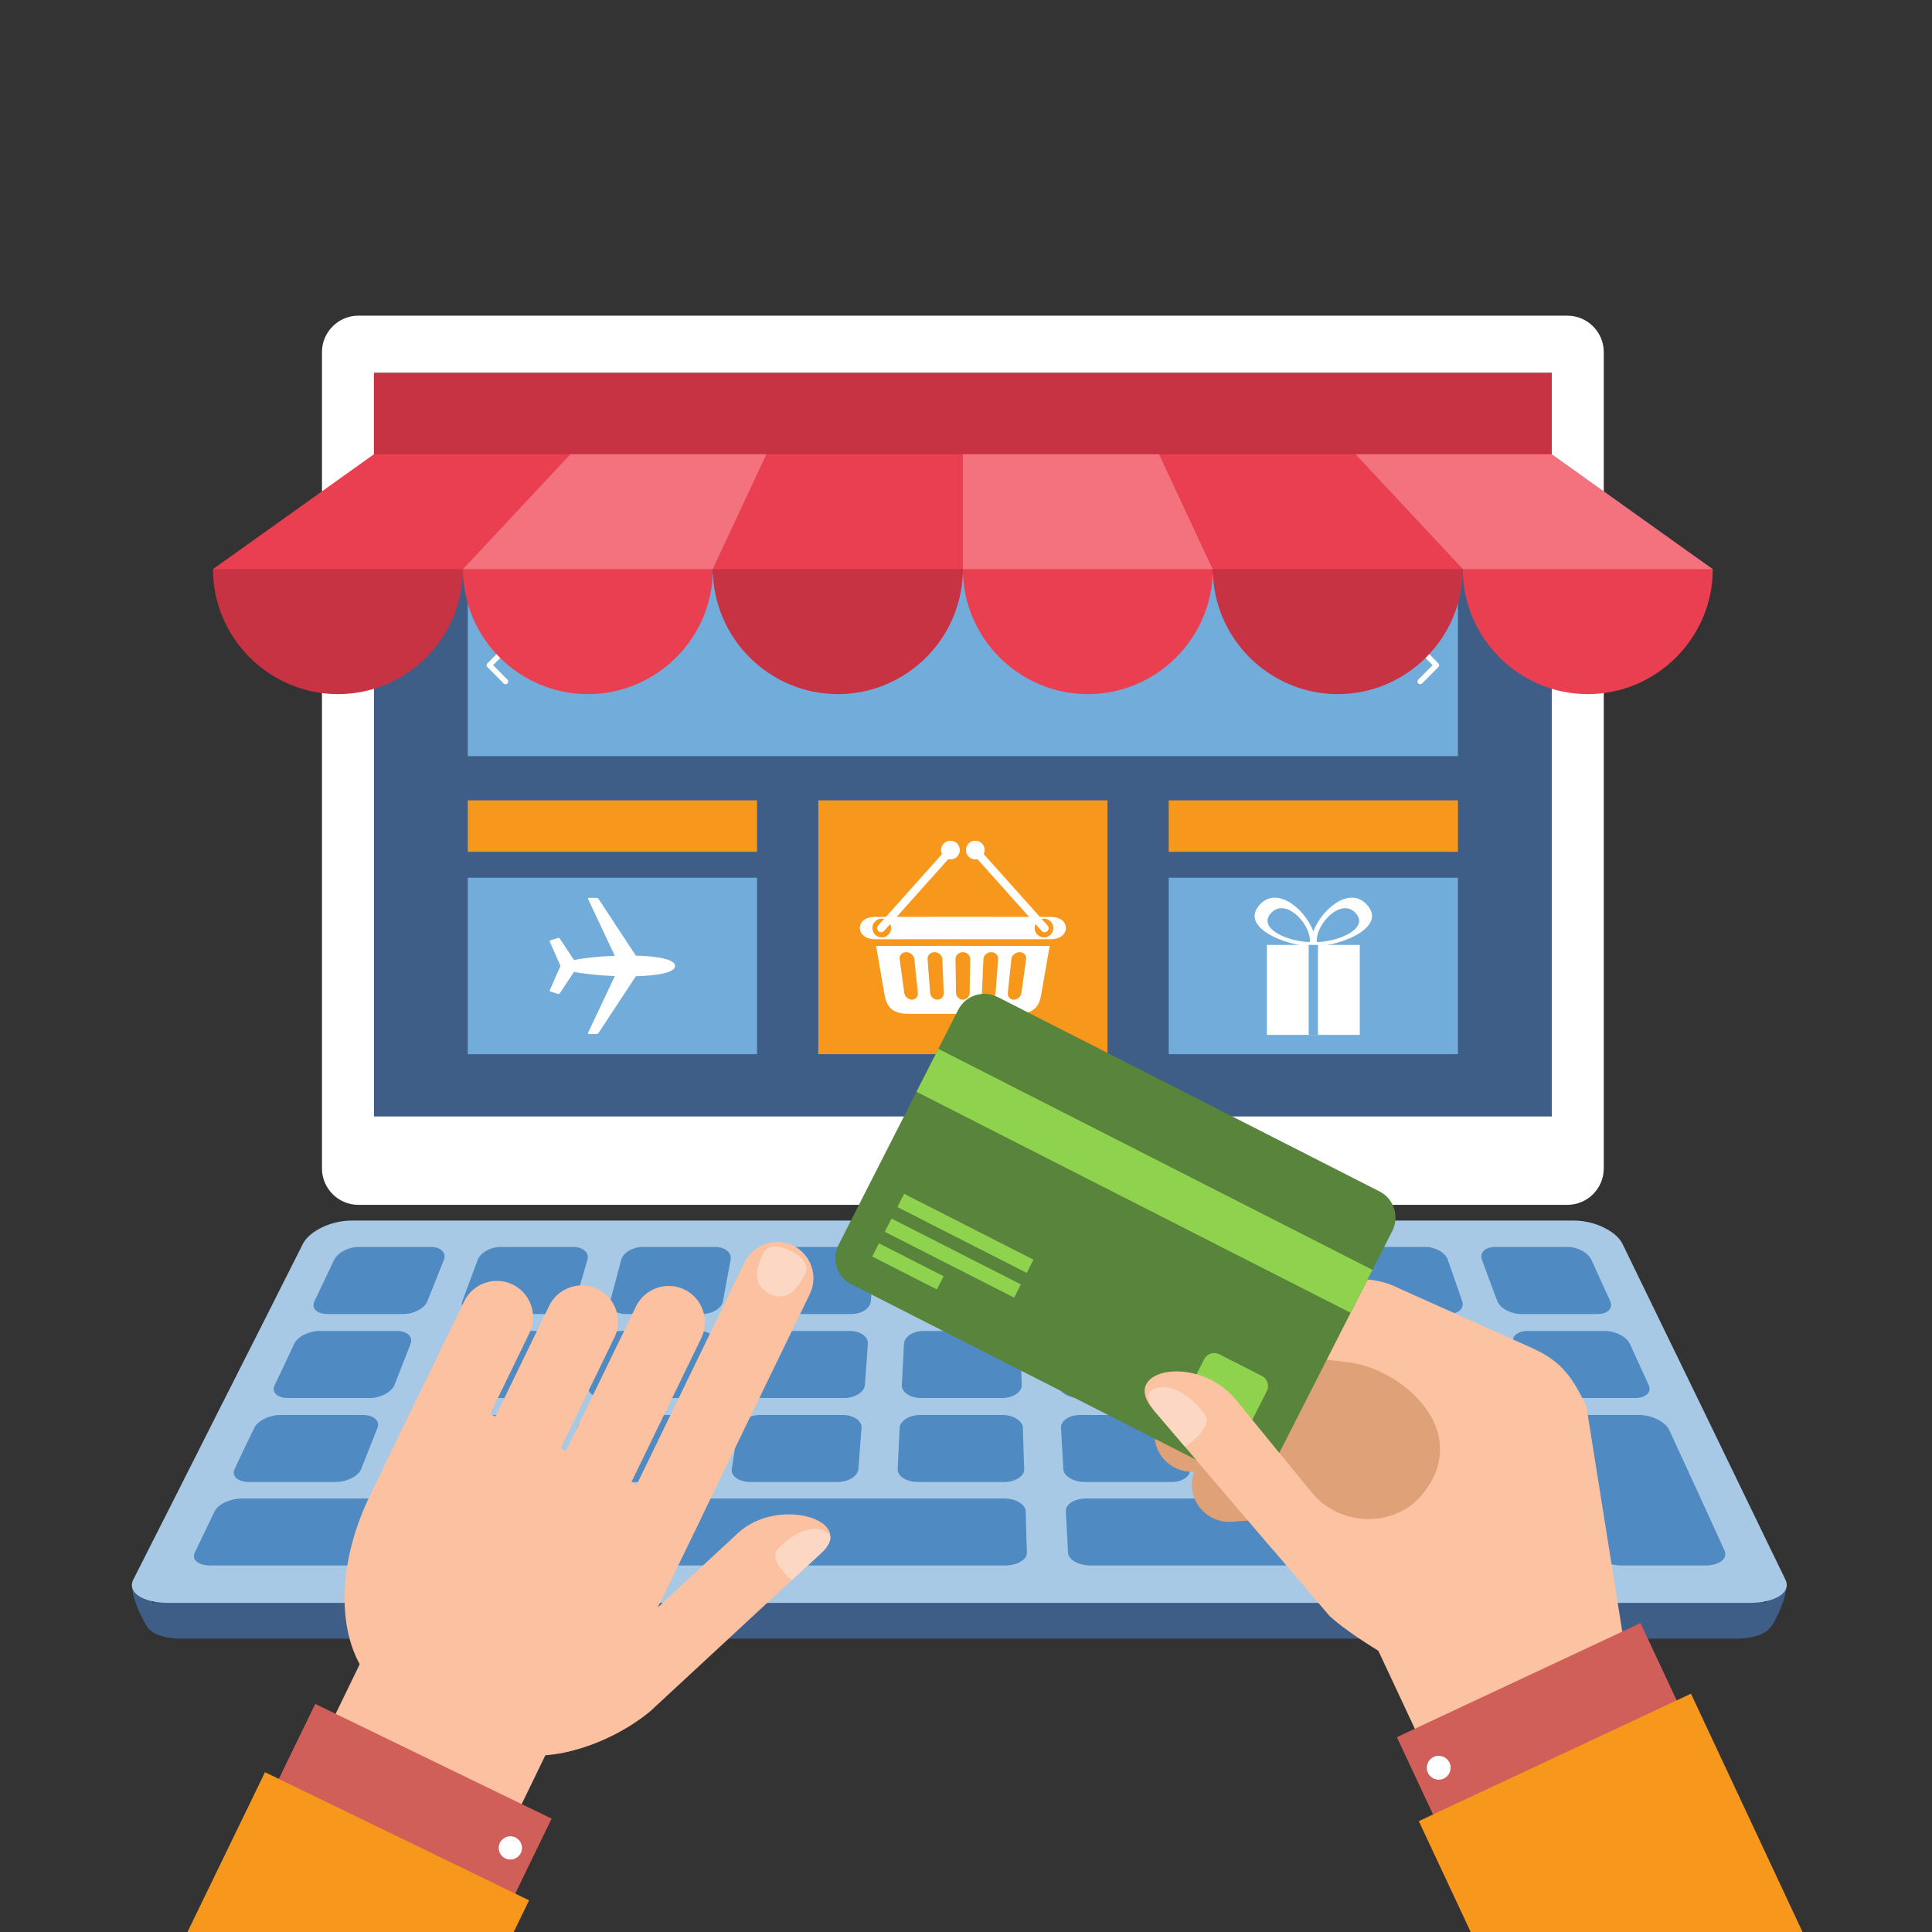 <?xml version="1.0" encoding="UTF-8" standalone="no"?>
<!-- Created with Inkscape (http://www.inkscape.org/) -->

<svg
   xmlns:dc="http://purl.org/dc/elements/1.1/"
   xmlns:cc="http://creativecommons.org/ns#"
   xmlns:rdf="http://www.w3.org/1999/02/22-rdf-syntax-ns#"
   xmlns:svg="http://www.w3.org/2000/svg"
   xmlns="http://www.w3.org/2000/svg"
   xmlns:sodipodi="http://sodipodi.sourceforge.net/DTD/sodipodi-0.dtd"
   xmlns:inkscape="http://www.inkscape.org/namespaces/inkscape"
   version="1.1"
   id="svg2"
   xml:space="preserve"
   width="600"
   height="600"
   viewBox="0 0 600 600"
   sodipodi:docname="online-shop.svg"
   inkscape:version="0.92.3 (2405546, 2018-03-11)"><rect x="0" y="0" width="600" height="600" fill="#333333" stroke="none"/><defs
     id="defs6" /><sodipodi:namedview
     pagecolor="#ffffff"
     bordercolor="#666666"
     borderopacity="1"
     objecttolerance="10"
     gridtolerance="10"
     guidetolerance="10"
     inkscape:pageopacity="0"
     inkscape:pageshadow="2"
     inkscape:window-width="1853"
     inkscape:window-height="1025"
     id="namedview4"
     showgrid="false"
     inkscape:pagecheckerboard="true"
     inkscape:zoom="0.33141755"
     inkscape:cx="227.35792"
     inkscape:cy="1097.8574"
     inkscape:window-x="67"
     inkscape:window-y="27"
     inkscape:window-maximized="1"
     inkscape:current-layer="g12" /><g
     id="g10"
     inkscape:groupmode="layer"
     inkscape:label="ink_ext_XXXXXX"
     transform="matrix(1.333,0,0,-1.333,0,600)"><g
       id="g12"
       transform="scale(0.1)"><path
         d="M 0,0 H 4500 V 4500 H 0 V 0"
         style="fill:none;fill-opacity:1;fill-rule:evenodd;stroke:none;stroke-width:1"
         id="path14"
         inkscape:connector-curvature="0" /><path
         d="M 3651.616,3765.697 H 834.924 c -46.645,0 -84.804,-38.144 -84.804,-84.785 V 1778.886 c 0,-46.645 38.159,-84.8 84.804,-84.8 H 3651.616 c 46.641,0 84.804,38.156 84.804,84.8 v 1902.026 c 0,46.641 -38.163,84.785 -84.804,84.785"
         style="fill:#ffffff;fill-opacity:1;fill-rule:evenodd;stroke:none;stroke-width:1"
         id="path16"
         inkscape:connector-curvature="0" /><path
         d="m 2243.268,3660.004 c 20.492,0 37.208,16.716 37.208,37.208 0,20.496 -16.716,37.212 -37.208,37.212 -20.496,0 -37.208,-16.716 -37.208,-37.212 0,-20.492 16.712,-37.208 37.208,-37.208"
         style="fill:#ffffff;fill-opacity:1;fill-rule:evenodd;stroke:none;stroke-width:1"
         id="path18"
         inkscape:connector-curvature="0" /><path
         d="M 871.27,3632.454 H 3615.266 V 1900.033 H 871.27 v 1732.421"
         style="fill:#3e5d87;fill-opacity:1;fill-rule:evenodd;stroke:none;stroke-width:1"
         id="path20"
         inkscape:connector-curvature="0" /><path
         d="m 1089.849,3386.902 h 732.228 V 3263.635 H 1089.849 v 123.267"
         style="fill:#c73342;fill-opacity:1;fill-rule:evenodd;stroke:none;stroke-width:1"
         id="path22"
         inkscape:connector-curvature="0" /><path
         d="m 1089.849,3386.902 h 732.228 V 3263.635 H 1089.849 Z"
         style="fill:none;stroke:#ffffff;stroke-width:5.669;stroke-linecap:butt;stroke-linejoin:miter;stroke-miterlimit:22.926;stroke-dasharray:none;stroke-opacity:1"
         id="path24"
         inkscape:connector-curvature="0" /><path
         d="M 1089.849,3163.378 H 3396.691 V 2739.516 H 1089.849 v 423.862"
         style="fill:#72acdb;fill-opacity:1;fill-rule:evenodd;stroke:none;stroke-width:1"
         id="path26"
         inkscape:connector-curvature="0" /><path
         d="m 3313.183,2994.029 c -2.439,2.454 -6.41,2.461 -8.864,0.02 -2.454,-2.439 -2.461,-6.406 -0.02,-8.864 l 33.45,-33.739 -33.45,-33.743 c -2.439,-2.458 -2.431,-6.425 0.02,-8.864 2.454,-2.439 6.425,-2.428 8.864,0.02 l 37.807,38.137 0.02,0.03 0.09,0.09 0.02,0.03 0.09,0.09 0.02,0.02 0.08,0.1 0.02,0.03 0.08,0.1 0.03,0.02 0.08,0.1 0.02,0.03 0.07,0.1 0.02,0.03 0.07,0.101 0.02,0.03 0.07,0.101 0.02,0.03 0.06,0.101 0.02,0.03 0.06,0.101 0.02,0.03 0.06,0.105 0.02,0.03 0.06,0.101 0.01,0.03 0.07,0.135 0.05,0.109 0.02,0.03 0.05,0.109 0.02,0.03 0.04,0.109 0.01,0.03 0.04,0.105 0.01,0.03 0.04,0.112 0.01,0.03 0.03,0.109 0.01,0.03 0.03,0.109 0.01,0.04 0.03,0.109 0.01,0.03 0.03,0.116 0.01,0.03 0.02,0.112 0.01,0.03 0.02,0.112 0.01,0.03 0.02,0.116 0.01,0.03 0.02,0.112 0.01,0.04 0.02,0.116 v 0.03 l 0.01,0.116 v 0.03 l 0.01,0.116 v 0.03 l 0.01,0.116 v 0.03 0.116 0.04 0.116 0.03 0.116 0.04 0.112 0.03 l -0.01,0.116 v 0.04 l -0.01,0.112 v 0.03 l -0.01,0.116 v 0.04 l -0.02,0.112 -0.01,0.03 -0.02,0.116 -0.01,0.03 -0.02,0.116 -0.01,0.03 -0.02,0.116 -0.01,0.03 -0.02,0.112 -0.01,0.03 -0.03,0.112 -0.01,0.03 -0.03,0.112 -0.01,0.03 -0.03,0.112 -0.01,0.03 -0.03,0.109 -0.01,0.03 -0.04,0.112 -0.01,0.03 -0.04,0.112 -0.01,0.03 -0.04,0.109 -0.02,0.03 -0.05,0.105 -0.02,0.03 -0.05,0.109 -0.07,0.135 -0.01,0.03 -0.06,0.101 -0.02,0.03 -0.06,0.101 -0.02,0.03 -0.06,0.101 -0.02,0.03 -0.06,0.101 -0.02,0.03 -0.07,0.101 -0.02,0.03 -0.07,0.101 -0.02,0.03 -0.07,0.1 -0.02,0.03 -0.08,0.1 -0.03,0.03 -0.08,0.1 -0.02,0.02 -0.08,0.09 -0.02,0.03 -0.09,0.09 -0.02,0.03 -0.09,0.09 -0.02,0.02 z m -2139.83,0 c 2.442,2.454 6.41,2.461 8.864,0.02 2.454,-2.439 2.465,-6.406 0.03,-8.864 l -33.454,-33.739 33.454,-33.743 c 2.439,-2.458 2.428,-6.425 -0.03,-8.864 -2.454,-2.439 -6.421,-2.428 -8.864,0.02 l -37.803,38.137 -0.03,0.03 -0.09,0.09 -0.02,0.03 -0.09,0.09 -0.02,0.02 -0.08,0.1 -0.02,0.03 -0.08,0.1 -0.02,0.02 -0.08,0.1 -0.02,0.03 -0.07,0.1 -0.02,0.03 -0.07,0.101 -0.02,0.03 -0.07,0.101 -0.02,0.03 -0.07,0.101 -0.01,0.03 -0.07,0.101 -0.01,0.03 -0.06,0.105 -0.02,0.03 -0.06,0.101 -0.02,0.03 -0.07,0.135 -0.05,0.109 -0.01,0.03 -0.05,0.109 -0.01,0.03 -0.04,0.109 -0.01,0.03 -0.04,0.105 -0.01,0.03 -0.04,0.112 -0.01,0.03 -0.04,0.109 -0.01,0.03 -0.03,0.109 -0.01,0.04 -0.03,0.109 -0.01,0.03 -0.03,0.116 -0.01,0.03 -0.02,0.112 -0.01,0.03 -0.03,0.112 -0.01,0.03 -0.02,0.116 v 0.03 l -0.02,0.112 -0.01,0.04 -0.02,0.116 v 0.03 l -0.01,0.116 v 0.03 l -0.01,0.116 v 0.03 l -0.01,0.116 v 0.03 0.116 0.04 0.116 0.03 0.116 0.04 0.112 0.03 l 0.01,0.116 v 0.04 l 0.01,0.112 v 0.03 l 0.01,0.116 v 0.04 l 0.02,0.112 0.01,0.03 0.02,0.116 v 0.03 l 0.02,0.116 0.01,0.03 0.03,0.116 0.01,0.03 0.02,0.112 0.01,0.03 0.03,0.112 0.01,0.03 0.03,0.112 0.01,0.03 0.03,0.112 0.01,0.03 0.04,0.109 0.01,0.03 0.04,0.112 0.01,0.03 0.04,0.112 0.01,0.03 0.04,0.109 0.01,0.03 0.05,0.105 0.01,0.03 0.05,0.109 0.07,0.135 0.02,0.03 0.06,0.101 0.02,0.03 0.06,0.101 0.01,0.03 0.07,0.101 0.01,0.03 0.07,0.101 0.02,0.03 0.07,0.101 0.02,0.03 0.07,0.101 0.02,0.03 0.07,0.1 0.02,0.03 0.08,0.1 0.02,0.03 0.08,0.1 0.02,0.02 0.08,0.09 0.02,0.03 0.09,0.09 0.02,0.03 0.09,0.09 0.03,0.02 37.803,38.141 v 0"
         style="fill:#ffffff;fill-opacity:1;fill-rule:nonzero;stroke:none;stroke-width:1"
         id="path28"
         inkscape:connector-curvature="0" /><path
         d="m 1089.849,2636.512 h 673.831 V 2516.539 H 1089.849 v 119.974"
         style="fill:#f7971c;fill-opacity:1;fill-rule:evenodd;stroke:none;stroke-width:1"
         id="path30"
         inkscape:connector-curvature="0" /><path
         d="m 2722.86,2636.512 h 673.831 v -119.974 h -673.831 v 119.974"
         style="fill:#f7971c;fill-opacity:1;fill-rule:evenodd;stroke:none;stroke-width:1"
         id="path32"
         inkscape:connector-curvature="0" /><path
         d="m 1089.849,2456.269 h 673.831 V 2045.132 H 1089.849 v 411.136"
         style="fill:#72acdb;fill-opacity:1;fill-rule:evenodd;stroke:none;stroke-width:1"
         id="path34"
         inkscape:connector-curvature="0" /><path
         d="m 1906.356,2636.512 h 673.827 v -591.38 h -673.827 v 591.38"
         style="fill:#f7971c;fill-opacity:1;fill-rule:evenodd;stroke:none;stroke-width:1"
         id="path36"
         inkscape:connector-curvature="0" /><path
         d="m 2722.86,2456.269 h 673.831 v -411.136 h -673.831 v 411.136"
         style="fill:#72acdb;fill-opacity:1;fill-rule:evenodd;stroke:none;stroke-width:1"
         id="path38"
         inkscape:connector-curvature="0" /><path
         d="m 3324.325,3386.902 h 72.366 v -48.922 h -72.366 v 48.922"
         style="fill:#f7971c;fill-opacity:1;fill-rule:evenodd;stroke:none;stroke-width:1"
         id="path40"
         inkscape:connector-curvature="0" /><path
         d="m 3213.409,3386.902 h 72.366 v -48.922 h -72.366 v 48.922"
         style="fill:#72acdb;fill-opacity:1;fill-rule:evenodd;stroke:none;stroke-width:1"
         id="path42"
         inkscape:connector-curvature="0" /><path
         d="m 3102.49,3386.902 h 72.366 v -48.922 h -72.366 v 48.922"
         style="fill:#3e5e87;fill-opacity:1;fill-rule:evenodd;stroke:none;stroke-width:1"
         id="path44"
         inkscape:connector-curvature="0" /><path
         d="m 2991.575,3386.902 h 72.363 v -48.922 h -72.363 v 48.922"
         style="fill:#d05e59;fill-opacity:1;fill-rule:evenodd;stroke:none;stroke-width:1"
         id="path46"
         inkscape:connector-curvature="0" /><path
         d="M 871.27,3632.454 H 3615.266 V 3175.156 H 871.27 v 457.298"
         style="fill:#c73342;fill-opacity:1;fill-rule:evenodd;stroke:none;stroke-width:1"
         id="path48"
         inkscape:connector-curvature="0" /><path
         d="m 496.165,3175.156 291.185,-145.587 291.185,145.587 250.066,267.719 H 871.27 L 496.165,3175.156"
         style="fill:#e93f50;fill-opacity:1;fill-rule:evenodd;stroke:none;stroke-width:1"
         id="path50"
         inkscape:connector-curvature="0" /><path
         d="m 1660.902,3175.156 -291.181,-145.587 -291.185,145.587 250.066,267.719 h 457.335 l -125.035,-267.719"
         style="fill:#f4717e;fill-opacity:1;fill-rule:evenodd;stroke:none;stroke-width:1"
         id="path52"
         inkscape:connector-curvature="0" /><path
         d="m 1660.898,3175.156 291.189,-145.587 291.181,145.587 v 267.719 h -457.331 l -125.039,-267.719"
         style="fill:#e93f50;fill-opacity:1;fill-rule:evenodd;stroke:none;stroke-width:1"
         id="path54"
         inkscape:connector-curvature="0" /><path
         d="m 2825.638,3175.156 -291.185,-145.587 -291.185,145.587 v 267.719 h 457.335 l 125.035,-267.719"
         style="fill:#f4717e;fill-opacity:1;fill-rule:evenodd;stroke:none;stroke-width:1"
         id="path56"
         inkscape:connector-curvature="0" /><path
         d="m 2825.638,3175.156 291.181,-145.587 291.185,145.587 -250.07,267.719 h -457.332 l 125.035,-267.719"
         style="fill:#e93f50;fill-opacity:1;fill-rule:evenodd;stroke:none;stroke-width:1"
         id="path58"
         inkscape:connector-curvature="0" /><path
         d="m 3990.36,3175.156 -291.174,-145.587 -291.181,145.587 -250.07,267.719 h 457.335 l 375.09,-267.719"
         style="fill:#f4717e;fill-opacity:1;fill-rule:evenodd;stroke:none;stroke-width:1"
         id="path60"
         inkscape:connector-curvature="0" /><path
         d="m 2054.337,2354.311 -8.47,-9.474 c -3.435,-3.844 -3.106,-9.796 0.738,-13.232 v 0 c 2.18,-1.948 5.039,-2.682 7.732,-2.255 z m 0,10.692 v -4.166 c -12.044,0 -21.803,-9.759 -21.803,-21.803 0,-12.04 9.759,-21.803 21.803,-21.803 v 0 -4.304 h -15.982 c -45.895,0 -47.858,51.972 0,52.05 z m 0,-144.126 -13.292,76.551 h 13.292 z m 62.836,203.706 v -28.116 l -28.097,-31.42 28.097,0.03 v -52.155 h -62.836 v 4.304 c 12.044,0 21.803,9.763 21.803,21.803 0,3.308 -0.734,6.44 -2.053,9.249 l -14.251,-15.937 c -1.487,-1.663 -3.443,-2.667 -5.5,-2.997 v 24.961 l 5.263,5.885 c -1.686,0.42 -3.446,0.641 -5.263,0.641 v 4.166 l 9.572,0.01 z m -1.787,-285.408 c -37.987,0 -50.095,18.623 -54.392,43.359 l -6.657,38.343 v 76.551 h 62.836 v -15.667 c -1.926,0.626 -3.964,0.97 -6.05,0.97 v 0 c -9.568,0 -16.394,-7.208 -15.191,-16.015 1.787,-13.116 3.6,-26.231 5.413,-39.336 1.806,-13.104 3.593,-26.22 5.38,-39.325 0.847,-6.185 5.05,-11.576 10.448,-14.239 v -34.642 z m 64.488,225.955 v -52.204 h -62.701 v 52.155 c 20.9,0.02 41.801,0.04 62.701,0.05 z m 0,129.583 v -28.116 l -62.701,-70.13 v 28.116 z m -62.701,-197.285 h 62.701 v -14.891 c -0.88,0.127 -1.779,0.195 -2.693,0.195 v 0 c -9.568,0 -16.851,-7.208 -16.176,-16.015 1,-13.116 2.001,-26.231 3.019,-39.336 1.015,-13.104 1.989,-26.22 2.99,-39.325 0.566,-7.41 6.016,-13.674 12.861,-15.479 v -33.402 h -62.701 v 34.642 c 2.285,-1.124 4.791,-1.764 7.346,-1.764 v 0 c 8.613,0 14.861,7.197 13.936,16.004 -1.379,13.104 -2.735,26.22 -4.125,39.325 -1.394,13.104 -2.798,26.22 -4.158,39.336 -0.716,6.889 -6.11,12.797 -12.999,15.045 z m 62.701,169.17 v 28.116 l 14.775,16.528 c -1.367,2.855 -2.135,6.046 -2.135,9.422 0,12.044 9.763,21.807 21.807,21.807 12.04,0 21.803,-9.763 21.803,-21.807 0,-12.04 -9.763,-21.803 -21.803,-21.803 -1.746,0 -3.443,0.206 -5.069,0.592 z m 63.353,-101.452 v -52.219 h -63.353 v 52.204 c 21.118,0.01 42.231,0.01 63.353,0.01 z m -63.353,-67.717 h 63.353 v -14.697 c -9.534,-0.01 -17.267,-7.212 -17.124,-16.015 0.214,-13.116 0.408,-26.231 0.629,-39.336 0.225,-13.104 0.382,-26.22 0.599,-39.325 0.142,-8.807 7.324,-16.004 15.88,-16.004 v 0 h 0.01 v -32.877 h -63.353 v 33.402 c 1.292,-0.341 2.637,-0.524 4.005,-0.524 v 0 c 8.583,0 15.277,7.197 14.895,16.004 -0.573,13.104 -1.154,26.22 -1.734,39.325 -0.584,13.104 -1.195,26.22 -1.764,39.336 -0.348,7.968 -7.043,14.625 -15.401,15.82 z m 126.687,67.702 v -52.204 h -63.334 v 52.219 c 21.11,0 42.224,0 63.334,-0.01 z m 0,129.699 v -28.116 l -28.644,32.034 c -0.206,0.232 -0.401,0.472 -0.581,0.719 -1.641,-0.397 -3.353,-0.607 -5.117,-0.607 -12.044,0 -21.803,9.763 -21.803,21.803 0,12.044 9.759,21.807 21.803,21.807 12.044,0 21.807,-9.763 21.807,-21.807 0,-3.375 -0.768,-6.571 -2.139,-9.422 v 0 z m -63.334,-197.401 h 63.334 v -14.903 c -8.332,-1.225 -15.037,-7.863 -15.386,-15.809 -0.573,-13.116 -1.195,-26.231 -1.764,-39.336 -0.566,-13.104 -1.191,-26.22 -1.764,-39.325 -0.382,-8.807 6.342,-16.004 14.925,-16.004 v 0 c 1.364,0 2.697,0.184 3.99,0.521 v -33.398 h -63.334 v 32.877 c 8.605,0.01 15.719,7.2 15.862,16.004 0.213,13.104 0.419,26.22 0.629,39.325 0.21,13.104 0.416,26.22 0.626,39.336 0.146,8.807 -7.534,16.015 -17.105,16.015 v 0 h -0.01 z m 126.065,67.654 v -52.155 h -62.731 v 52.204 c 20.908,-0.01 41.819,-0.03 62.731,-0.05 z m 0,59.588 v -28.119 l -62.731,70.164 v 28.116 z m -62.731,-127.242 h 62.731 v -15.678 c -6.889,-2.259 -12.303,-8.159 -13.014,-15.034 -1.36,-13.116 -2.78,-26.231 -4.158,-39.336 -1.375,-13.104 -2.78,-26.22 -4.155,-39.325 -0.925,-8.807 5.353,-16.004 13.962,-16.004 v 0 c 2.562,0 5.072,0.641 7.365,1.768 v -34.645 h -62.731 v 33.398 c 6.837,1.802 12.28,8.069 12.846,15.483 1,13.104 2.03,26.22 3.019,39.325 0.985,13.104 2.038,26.22 3.019,39.336 0.659,8.807 -6.548,16.015 -16.12,16.015 v 0 c -0.936,0 -1.858,-0.07 -2.765,-0.206 z m 125.642,67.575 v -4.166 c -1.813,0 -3.578,-0.221 -5.263,-0.641 l 5.263,-5.885 v -24.961 c -2.053,0.326 -4.012,1.33 -5.5,2.997 l -14.251,15.937 c -1.319,-2.81 -2.057,-5.941 -2.057,-9.249 0,-12.04 9.763,-21.803 21.807,-21.803 v -4.304 h -62.911 v 52.155 l 28.172,-0.03 -28.172,31.502 v 28.119 l 53.339,-59.652 z m -62.911,-67.575 h 62.911 v -76.547 l -6.661,-38.347 c -4.289,-24.737 -16.401,-43.359 -54.388,-43.359 h -1.862 v 34.645 c 5.406,2.667 9.617,8.054 10.46,14.236 1.791,13.104 3.619,26.22 5.413,39.325 1.794,13.104 3.623,26.22 5.413,39.336 1.199,8.807 -5.623,16.015 -15.195,16.015 v 0 c -2.094,0 -4.151,-0.348 -6.091,-0.982 z m 62.911,31.922 c 2.693,-0.431 5.552,0.307 7.732,2.255 v 0 c 3.844,3.435 4.173,9.388 0.738,13.232 l -8.47,9.474 z m 0,-16.424 v 4.304 c 12.04,0 21.807,9.763 21.807,21.803 0,12.044 -9.767,21.803 -21.807,21.803 v 4.166 l 15.982,-0.03 c 47.858,-0.08 45.895,-52.05 0,-52.05 z m 0,-15.498 h 13.292 l -13.292,-76.547 z"
         style="fill:#ffffff;fill-opacity:1;fill-rule:evenodd;stroke:none;stroke-width:1"
         id="path62"
         inkscape:connector-curvature="0" /><path
         d="m 496.165,3175.156 c 0,-160.152 131.021,-291.174 291.17,-291.174 h 0.03 c 160.145,0 291.166,131.022 291.166,291.174 H 496.165"
         style="fill:#c73342;fill-opacity:1;fill-rule:evenodd;stroke:none;stroke-width:1"
         id="path64"
         inkscape:connector-curvature="0" /><path
         d="m 1660.902,3175.156 c 0,-160.152 -131.022,-291.174 -291.17,-291.174 h -0.03 c -160.149,0 -291.174,131.022 -291.174,291.174 h 582.37"
         style="fill:#e93f50;fill-opacity:1;fill-rule:evenodd;stroke:none;stroke-width:1"
         id="path66"
         inkscape:connector-curvature="0" /><path
         d="m 1660.902,3175.156 c 0,-160.152 131.022,-291.174 291.166,-291.174 h 0.03 c 160.149,0 291.17,131.022 291.17,291.174 h -582.366"
         style="fill:#c73342;fill-opacity:1;fill-rule:evenodd;stroke:none;stroke-width:1"
         id="path68"
         inkscape:connector-curvature="0" /><path
         d="m 2825.638,3175.156 c 0,-160.152 -131.025,-291.174 -291.17,-291.174 h -0.03 c -160.149,0 -291.17,131.022 -291.17,291.174 h 582.37"
         style="fill:#e93f50;fill-opacity:1;fill-rule:evenodd;stroke:none;stroke-width:1"
         id="path70"
         inkscape:connector-curvature="0" /><path
         d="m 2825.635,3175.156 c 0,-160.152 131.021,-291.174 291.17,-291.174 h 0.03 c 160.149,0 291.174,131.022 291.174,291.174 h -582.37"
         style="fill:#c73342;fill-opacity:1;fill-rule:evenodd;stroke:none;stroke-width:1"
         id="path72"
         inkscape:connector-curvature="0" /><path
         d="m 3990.36,3175.156 c 0,-160.152 -131.006,-291.174 -291.159,-291.174 h -0.03 c -160.145,0 -291.17,131.022 -291.17,291.174 h 582.355"
         style="fill:#e93f50;fill-opacity:1;fill-rule:evenodd;stroke:none;stroke-width:1"
         id="path74"
         inkscape:connector-curvature="0" /><path
         d="m 3643.202,1559.547 c -233.942,0 -467.885,0 -701.437,0 -233.167,0 -466.334,0 -699.886,0 -233.556,0 -467.109,0 -699.89,0 -233.167,0 -467.109,0 -700.272,0 -46.558,0 -96.219,-23.972 -110.96,-53.508 -32.589,-64.181 -64.791,-128.253 -96.991,-192.318 -32.199,-64.072 -64.934,-128.182 -97.376,-192.321 -30.019,-59.341 -60.139,-118.824 -90.011,-178.236 -29.873,-59.412 -60.131,-118.824 -90.006,-178.236 -10.864,35.897 -33.365,80.316 -45.393,56.119 -12.024,-24.197 14.355,-81.912 31.426,-109.297 v 0 c 9.699,-16.783 39.961,-28.284 81.473,-28.284 301.836,0 603.671,0 905.117,0 301.064,0 602.896,0 904.732,0 301.836,0 603.671,0 904.735,0 301.45,0 603.668,0 905.881,0 41.508,0 71.778,11.501 81.856,28.397 0.412,0 0.787,-0.112 0.787,-0.112 17.083,27.385 43.831,85.156 31.431,109.297 -12.4,24.137 -34.541,-20.106 -45.405,-55.778 -28.696,59.296 -57.393,118.711 -86.126,178.011 -28.696,59.296 -57.58,118.734 -86.501,178.119 -31.206,64.095 -62.45,128.249 -93.507,192.321 -31.019,64.065 -62.6,128.066 -93.507,192.318 -14.101,29.352 -64.391,53.508 -110.17,53.508"
         style="fill:#3e5d87;fill-opacity:1;fill-rule:evenodd;stroke:none;stroke-width:1"
         id="path76"
         inkscape:connector-curvature="0" /><path
         d="m 3667.642,1657.466 c -237.823,0 -475.643,0 -713.077,0 -237.048,0 -474.478,0 -711.916,0 -237.434,0 -474.868,0 -711.912,0 -237.434,0 -474.868,0 -712.301,0 -47.334,0 -97.777,-24.53 -112.897,-54.414 -32.99,-65.2 -65.799,-130.602 -98.545,-195.614 -32.817,-65.166 -65.953,-130.298 -98.927,-195.502 -32.978,-65.207 -65.803,-130.486 -98.545,-195.502 -32.821,-65.166 -66.2,-130.171 -98.931,-195.386 -14.988,-29.869 21.727,-54.298 82.639,-54.298 306.878,0 613.756,0 920.638,0 306.488,0 613.37,0 920.249,0 306.878,0 613.756,0 920.252,0 306.878,0 613.764,0 920.619,0 60.914,0 99.351,24.193 84.59,54.298 -31.806,65.091 -63.087,130.373 -94.668,195.386 -31.656,65.17 -63.087,130.475 -94.668,195.502 -31.656,65.271 -63.462,130.489 -95.042,195.502 -31.656,65.17 -63.424,130.396 -95.043,195.614 -14.536,29.977 -65.571,54.414 -112.515,54.414"
         style="fill:#a7c9e6;fill-opacity:1;fill-rule:evenodd;stroke:none;stroke-width:1"
         id="path78"
         inkscape:connector-curvature="0" /><path
         d="m 834.729,1596.009 c 56.257,0 112.901,0 169.93,0 22.504,0 35.893,-13.711 29.487,-30.101 -12.602,-32.229 -25.812,-64.031 -38.41,-96.103 -6.41,-16.319 -31.038,-29.992 -54.703,-29.992 -59.745,0 -119.494,0 -178.464,0 -24.441,0 -38.021,13.517 -29.873,29.992 15.131,32.031 30.689,64.046 45.779,96.103 7.8,16.562 32.978,30.101 56.254,30.101"
         style="fill:#4f8ac2;fill-opacity:1;fill-rule:evenodd;stroke:none;stroke-width:1"
         id="path80"
         inkscape:connector-curvature="0" /><path
         d="m 743.946,1400.282 c 60.524,0 120.656,0 180.79,0 24.058,0 38.249,-13.569 31.813,-29.992 -12.572,-32.083 -24.886,-64.162 -37.631,-96.103 -6.653,-16.674 -32.978,-30.101 -57.805,-30.101 -63.241,0 -126.477,0 -189.714,0 -25.606,0 -39.497,13.25 -31.427,30.101 15.214,31.768 30.554,64.113 45.393,96.103 7.661,16.517 34.14,29.992 58.58,29.992"
         style="fill:#4f8ac2;fill-opacity:1;fill-rule:evenodd;stroke:none;stroke-width:1"
         id="path82"
         inkscape:connector-curvature="0" /><path
         d="m 653.163,1204.552 c 64.016,0 127.639,0 191.655,0 25.606,0 41.123,-13.517 34.529,-30.101 -12.801,-31.925 -25.471,-64.087 -38.021,-96.106 -6.459,-16.487 -33.364,-29.989 -59.745,-29.989 -66.732,0 -133.46,0 -200.192,0 -27.157,0 -42.595,13.434 -34.915,29.989 14.824,31.952 30.468,64.196 45.779,96.106 7.968,16.596 35.305,30.101 60.91,30.101"
         style="fill:#4f8ac2;fill-opacity:1;fill-rule:evenodd;stroke:none;stroke-width:1"
         id="path84"
         inkscape:connector-curvature="0" /><path
         d="m 1165.662,1596.009 c 56.258,0 113.287,0 169.93,0 22.89,0 37.732,-13.546 32.978,-30.101 -9.212,-32.064 -18.971,-64.087 -27.936,-96.103 -4.612,-16.483 -27.932,-29.992 -52.373,-29.992 -59.359,0 -118.719,0 -178.464,0 -23.665,0 -38.796,13.629 -32.589,29.992 12.025,32.147 23.714,64.166 35.691,96.103 6.256,16.678 29.873,30.101 52.762,30.101"
         style="fill:#4f8ac2;fill-opacity:1;fill-rule:evenodd;stroke:none;stroke-width:1"
         id="path86"
         inkscape:connector-curvature="0" /><path
         d="m 1095.832,1400.282 c 60.131,0 120.656,0 180.79,0 24.441,0 39.958,-13.517 35.305,-29.992 -8.924,-32.034 -18.611,-64.188 -27.546,-96.103 -4.645,-16.588 -29.873,-30.101 -55.478,-30.101 -62.461,0 -125.702,0 -188.939,0 -25.216,0 -40.669,13.378 -34.529,30.101 11.707,31.892 23.8,64.132 35.305,96.103 5.953,16.54 31.038,29.992 55.092,29.992"
         style="fill:#4f8ac2;fill-opacity:1;fill-rule:evenodd;stroke:none;stroke-width:1"
         id="path88"
         inkscape:connector-curvature="0" /><path
         d="m 1025.608,1204.552 c 64.016,0 128.028,0 191.655,0 25.995,0 42.958,-13.374 38.021,-30.101 -9.418,-31.892 -18.604,-64.08 -27.546,-96.106 -4.634,-16.6 -29.873,-29.989 -57.029,-29.989 -66.728,0 -133.46,0 -199.803,0 -26.771,0 -43.97,13.449 -38.021,29.989 11.508,31.971 23.691,64.173 35.694,96.106 6.23,16.577 31.813,30.101 57.029,30.101"
         style="fill:#4f8ac2;fill-opacity:1;fill-rule:evenodd;stroke:none;stroke-width:1"
         id="path90"
         inkscape:connector-curvature="0" /><path
         d="m 1496.598,1596.009 c 56.643,0 113.283,0 169.926,0 22.504,0 38.867,-13.531 35.694,-30.101 -6.14,-32.049 -12.194,-64.042 -17.847,-96.103 -2.881,-16.334 -24.83,-29.992 -48.109,-29.992 -59.356,0 -119.105,0 -178.46,0 -23.669,0 -40.422,13.539 -36.084,29.992 8.463,32.049 17.401,63.967 25.606,96.103 4.207,16.484 26.771,30.101 49.275,30.101"
         style="fill:#4f8ac2;fill-opacity:1;fill-rule:evenodd;stroke:none;stroke-width:1"
         id="path92"
         inkscape:connector-curvature="0" /><path
         d="m 1448.103,1400.282 c 60.135,0 120.656,0 180.015,0 24.441,0 41.512,-13.636 38.796,-29.992 -5.822,-32.147 -11.977,-64.192 -17.847,-96.103 -3.053,-16.596 -26.381,-30.101 -51.601,-30.101 -62.461,0 -125.698,0 -188.939,0 -25.216,0 -42.179,13.374 -37.631,30.101 8.643,31.776 16.633,64.08 24.83,96.103 4.218,16.487 27.932,29.992 52.376,29.992"
         style="fill:#4f8ac2;fill-opacity:1;fill-rule:evenodd;stroke:none;stroke-width:1"
         id="path94"
         inkscape:connector-curvature="0" /><path
         d="m 1398.832,1204.552 c 63.623,0 127.639,0 190.875,0 25.609,0 44.172,-13.509 41.126,-30.101 -5.878,-32.027 -11.831,-64.038 -17.458,-96.106 -2.907,-16.555 -26.381,-29.989 -53.152,-29.989 -66.732,0 -133.46,0 -200.189,0 -26.385,0 -45.367,13.382 -41.126,29.989 8.174,32.016 16.802,64.147 25.216,96.106 4.391,16.663 29.487,30.101 54.706,30.101"
         style="fill:#4f8ac2;fill-opacity:1;fill-rule:evenodd;stroke:none;stroke-width:1"
         id="path96"
         inkscape:connector-curvature="0" /><path
         d="m 1827.142,1596.009 c 56.643,0 113.673,0 170.316,0 22.89,0 40.347,-13.517 39.186,-30.101 -2.33,-32.038 -5.455,-64.072 -7.758,-96.103 -1.188,-16.472 -20.953,-29.992 -45.008,-29.992 -59.745,0 -119.49,0 -178.85,0 -23.665,0 -41.291,13.599 -38.796,29.992 4.874,32.001 10.268,64.038 15.131,96.103 2.51,16.558 23.279,30.101 45.779,30.101"
         style="fill:#4f8ac2;fill-opacity:1;fill-rule:evenodd;stroke:none;stroke-width:1"
         id="path98"
         inkscape:connector-curvature="0" /><path
         d="m 1799.21,1400.282 c 60.135,0 120.656,0 181.18,0 24.441,0 42.696,-13.52 41.508,-29.992 -2.304,-32.034 -4.173,-64.192 -6.979,-96.103 -1.461,-16.596 -23.279,-30.101 -48.499,-30.101 -63.237,0 -126.474,0 -189.714,0 -25.216,0 -43.389,13.505 -40.733,30.101 5.102,31.907 9.617,64.08 14.742,96.103 2.634,16.487 24.83,29.992 48.495,29.992"
         style="fill:#4f8ac2;fill-opacity:1;fill-rule:evenodd;stroke:none;stroke-width:1"
         id="path100"
         inkscape:connector-curvature="0" /><path
         d="m 1771.277,1204.552 c 63.623,0 127.249,0 191.651,0 25.609,0 45.551,-13.528 44.228,-30.101 -2.555,-32.049 -5.069,-64.038 -7.369,-96.106 -1.188,-16.558 -23.669,-29.989 -50.436,-29.989 -66.732,0 -133.46,0 -200.189,0 -26.771,0 -46.738,13.434 -44.228,29.989 4.859,32.064 9.647,64.188 14.742,96.106 2.664,16.705 25.991,30.101 51.601,30.101"
         style="fill:#4f8ac2;fill-opacity:1;fill-rule:evenodd;stroke:none;stroke-width:1"
         id="path102"
         inkscape:connector-curvature="0" /><path
         d="m 2158.464,1596.009 c 56.643,0 113.673,0 169.926,0 22.89,0 41.902,-13.517 42.677,-30.101 0.776,-32.038 1.69,-64.068 2.716,-96.103 0.524,-16.468 -18.623,-29.992 -42.291,-29.992 -59.356,0 -119.105,0 -178.46,0 -24.055,0 -43.078,13.52 -42.288,29.992 1.536,32.031 3.252,64.057 5.043,96.103 0.925,16.577 20.177,30.101 42.677,30.101"
         style="fill:#4f8ac2;fill-opacity:1;fill-rule:evenodd;stroke:none;stroke-width:1"
         id="path104"
         inkscape:connector-curvature="0" /><path
         d="m 2151.481,1400.282 c 60.131,0 120.656,0 180.787,0 24.055,0 44.483,-13.509 45.008,-29.992 1.026,-32.139 2.083,-64.181 3.102,-96.103 0.532,-16.581 -20.559,-30.101 -45.776,-30.101 -62.855,0 -125.702,0 -188.942,0 -25.216,0 -45.412,13.516 -44.614,30.101 1.532,31.918 3.503,64.069 5.043,96.103 0.79,16.472 21.339,29.992 45.393,29.992"
         style="fill:#4f8ac2;fill-opacity:1;fill-rule:evenodd;stroke:none;stroke-width:1"
         id="path106"
         inkscape:connector-curvature="0" /><path
         d="m 2144.108,1204.552 c 64.016,0 127.639,0 191.269,0 25.606,0 47.323,-13.633 47.716,-30.101 0.772,-32.038 1.824,-64.076 3.106,-96.106 0.659,-16.476 -20.953,-29.989 -47.334,-29.989 -66.728,0 -133.457,0 -200.189,0 -26.381,0 -48.124,13.419 -47.33,29.989 1.536,32.057 3.117,64.069 4.657,96.106 0.79,16.469 22.5,30.101 48.106,30.101"
         style="fill:#4f8ac2;fill-opacity:1;fill-rule:evenodd;stroke:none;stroke-width:1"
         id="path108"
         inkscape:connector-curvature="0" /><path
         d="m 2489.783,1596.009 c 56.647,0 113.287,0 169.93,0 22.89,0 43.146,-13.558 45.393,-30.101 4.349,-32.079 8.575,-64.068 13.187,-96.103 2.371,-16.468 -15.131,-29.992 -38.796,-29.992 -59.359,0 -119.105,0 -178.85,0 -23.665,0 -45.004,13.517 -45.779,29.992 -1.937,32.031 -3.001,64.072 -5.046,96.103 -1.056,16.592 16.686,30.101 39.961,30.101"
         style="fill:#4f8ac2;fill-opacity:1;fill-rule:evenodd;stroke:none;stroke-width:1"
         id="path110"
         inkscape:connector-curvature="0" /><path
         d="m 2503.363,1400.282 c 60.524,0 120.656,0 181.18,0 24.055,0 45.348,-13.524 47.72,-29.992 4.612,-32.042 8.594,-64.173 13.187,-96.103 2.386,-16.577 -16.682,-30.101 -41.898,-30.101 -62.847,0 -126.088,0 -189.324,0 -25.606,0 -47.18,13.501 -48.109,30.101 -1.783,31.907 -2.735,64.069 -5.043,96.103 -1.184,16.472 18.233,29.992 42.288,29.992"
         style="fill:#4f8ac2;fill-opacity:1;fill-rule:evenodd;stroke:none;stroke-width:1"
         id="path112"
         inkscape:connector-curvature="0" /><path
         d="m 2516.939,1204.552 c 64.016,0 128.032,0 191.658,0 25.216,0 48.184,-13.509 50.432,-30.101 4.346,-32.027 8.586,-64.117 13.191,-96.106 2.383,-16.525 -17.458,-29.989 -43.839,-29.989 -66.732,0 -133.457,0 -200.189,0 -27.16,0 -49.9,13.502 -50.822,29.989 -1.794,32.023 -3.641,64.083 -5.432,96.106 -0.922,16.483 19.009,30.101 45,30.101"
         style="fill:#4f8ac2;fill-opacity:1;fill-rule:evenodd;stroke:none;stroke-width:1"
         id="path114"
         inkscape:connector-curvature="0" /><path
         d="m 2820.716,1596.009 c 56.643,0 112.901,0 169.541,0 23.279,0 44.918,-13.539 48.885,-30.101 7.676,-32.057 15.09,-64.196 23.279,-96.103 4.229,-16.483 -11.64,-29.992 -35.694,-29.992 -59.749,0 -119.101,0 -178.075,0 -24.055,0 -46.169,13.517 -49.271,29.992 -5.432,31.918 -10.021,64.076 -15.131,96.103 -2.649,16.596 13.576,30.101 36.466,30.101"
         style="fill:#4f8ac2;fill-opacity:1;fill-rule:evenodd;stroke:none;stroke-width:1"
         id="path116"
         inkscape:connector-curvature="0" /><path
         d="m 2855.245,1400.282 c 60.135,0 120.273,0 180.405,0 24.441,0 47.72,-13.517 51.601,-29.992 7.758,-32.147 15.637,-64.267 23.275,-96.103 4.001,-16.667 -13.576,-30.101 -39.182,-30.101 -62.461,0 -125.702,0 -188.939,0 -24.83,0 -48.285,13.374 -50.825,30.101 -4.833,31.892 -10.006,64.08 -15.127,96.103 -2.637,16.487 14.738,29.992 38.792,29.992"
         style="fill:#4f8ac2;fill-opacity:1;fill-rule:evenodd;stroke:none;stroke-width:1"
         id="path118"
         inkscape:connector-curvature="0" /><path
         d="m 2889.385,1204.552 c 63.63,0 127.642,0 191.658,0 25.216,0 49.657,-13.633 53.538,-30.101 7.758,-32.038 15.734,-64.117 23.665,-96.106 4.095,-16.517 -13.966,-29.989 -41.126,-29.989 -66.728,0 -133.457,0 -199.799,0 -26.771,0 -50.769,13.457 -53.541,29.989 -5.372,32.094 -10.407,64.08 -15.513,96.106 -2.649,16.592 15.903,30.101 41.119,30.101"
         style="fill:#4f8ac2;fill-opacity:1;fill-rule:evenodd;stroke:none;stroke-width:1"
         id="path120"
         inkscape:connector-curvature="0" /><path
         d="m 3151.648,1596.009 c 56.258,0 113.283,0 169.93,0 22.89,0 45.97,-13.7 51.601,-30.101 11.052,-32.218 22.376,-64.23 33.36,-96.103 5.698,-16.517 -8.148,-29.992 -32.195,-29.992 -58.974,0 -118.719,0 -178.468,0 -24.051,0 -47.51,13.573 -51.987,29.992 -8.714,31.974 -17.311,64.106 -25.991,96.103 -4.511,16.622 10.864,30.101 33.75,30.101"
         style="fill:#4f8ac2;fill-opacity:1;fill-rule:evenodd;stroke:none;stroke-width:1"
         id="path122"
         inkscape:connector-curvature="0" /><path
         d="m 3206.741,1400.282 c 60.525,0 121.045,0 181.18,0 24.051,0 48.323,-13.693 53.927,-29.992 11.078,-32.206 22.811,-64.211 33.754,-96.103 5.736,-16.727 -10.092,-30.101 -35.305,-30.101 -62.851,0 -126.088,0 -189.328,0 -25.606,0 -49.953,13.539 -54.313,30.101 -8.44,32.057 -17.525,63.937 -25.999,96.103 -4.331,16.457 12.029,29.992 36.084,29.992"
         style="fill:#4f8ac2;fill-opacity:1;fill-rule:evenodd;stroke:none;stroke-width:1"
         id="path124"
         inkscape:connector-curvature="0" /><path
         d="m 3262.219,1204.552 c 63.626,0 127.642,0 191.655,0 25.606,0 50.968,-13.603 56.643,-30.101 11.007,-32.008 22.489,-64.098 33.754,-96.106 5.807,-16.502 -10.864,-29.989 -37.631,-29.989 -66.728,0 -133.46,0 -200.189,0 -26.774,0 -52.376,13.517 -57.033,29.989 -8.534,32.034 -17.536,64.05 -25.995,96.106 -4.342,16.45 12.801,30.101 38.796,30.101"
         style="fill:#4f8ac2;fill-opacity:1;fill-rule:evenodd;stroke:none;stroke-width:1"
         id="path126"
         inkscape:connector-curvature="0" /><path
         d="m 3482.585,1596.009 c 56.643,0 113.283,0 170.316,0 22.5,0 47.192,-13.584 54.703,-30.101 14.599,-32.098 29.255,-64.113 43.82,-96.103 7.53,-16.517 -5.413,-29.992 -29.078,-29.992 -59.745,0 -119.49,0 -178.85,0 -23.665,0 -48.784,13.558 -55.092,29.992 -12.31,32.068 -23.983,64.203 -35.691,96.103 -6.14,16.723 7.369,30.101 29.873,30.101"
         style="fill:#4f8ac2;fill-opacity:1;fill-rule:evenodd;stroke:none;stroke-width:1"
         id="path128"
         inkscape:connector-curvature="0" /><path
         d="m 3559.012,1400.282 c 60.131,0 120.659,0 180.405,0 24.444,0 50.406,-13.76 57.823,-29.992 14.685,-32.274 29.296,-64.256 43.831,-96.103 7.567,-16.66 -6.593,-30.101 -32.218,-30.101 -63.229,0 -126.08,0 -189.317,0 -25.22,0 -51.163,13.423 -57.419,30.101 -11.98,31.937 -23.995,63.866 -36.084,96.103 -6.144,16.382 8.538,29.992 32.978,29.992"
         style="fill:#4f8ac2;fill-opacity:1;fill-rule:evenodd;stroke:none;stroke-width:1"
         id="path130"
         inkscape:connector-curvature="0" /><path
         d="m 563.545,1009.96 c 295.628,0 592.032,0 887.66,0 295.632,0 592.035,0 888.05,0 27.16,0 49.907,-13.412 50.436,-29.989 1.023,-32.042 1.435,-64.188 2.716,-96.106 0.659,-16.476 -22.89,-29.992 -50.825,-29.992 -308.819,0 -618.027,0 -925.681,0 -308.043,0 -616.862,0 -925.684,0 -27.932,0 -44.404,13.49 -36.466,29.992 15.341,31.896 30.783,63.892 46.169,96.106 7.89,16.521 36.47,29.989 63.626,29.989"
         style="fill:#4f8ac2;fill-opacity:1;fill-rule:evenodd;stroke:none;stroke-width:1"
         id="path132"
         inkscape:connector-curvature="0" /><path
         d="m 2530.52,1009.96 c 198.638,0 396.889,0 595.137,0 27.542,0 52.919,-13.367 57.029,-29.989 7.916,-31.997 14.985,-64.222 22.893,-96.106 4.117,-16.622 -15.907,-29.992 -44.228,-29.992 -206.786,0 -413.568,0 -620.357,0 -28.318,0 -51.987,13.52 -52.762,29.992 -1.937,31.922 -2.997,64.076 -5.042,96.106 -1.06,16.588 20.174,29.989 47.33,29.989"
         style="fill:#4f8ac2;fill-opacity:1;fill-rule:evenodd;stroke:none;stroke-width:1"
         id="path134"
         inkscape:connector-curvature="0" /><path
         d="m 3317.312,1009.96 c 67.504,0 134.622,0 202.129,0 27.157,0 53.763,-13.325 59.745,-29.989 11.475,-31.959 22.223,-64.143 33.754,-96.106 5.927,-16.431 -13.58,-29.992 -41.512,-29.992 -70.22,0 -140.44,0 -210.663,0 -28.322,0 -54.313,13.52 -58.974,29.992 -8.534,32.034 -17.255,63.904 -25.991,96.106 -4.458,16.416 14.356,29.989 41.512,29.989"
         style="fill:#4f8ac2;fill-opacity:1;fill-rule:evenodd;stroke:none;stroke-width:1"
         id="path136"
         inkscape:connector-curvature="0" /><path
         d="m 3642.812,1204.552 c 58.584,0 116.778,0 175.744,0 29.895,0 61.701,-16.015 70.617,-35.327 21.316,-46.918 42.857,-93.398 64.398,-140.065 21.541,-46.712 42.67,-93.499 64.023,-140.069 8.916,-19.432 -12.025,-35.219 -45.03,-35.219 -64.398,0 -128.796,0 -192.82,0 -33.342,0 -65.578,15.671 -72.917,35.219 -17.488,46.566 -34.379,93.548 -51.987,140.069 -17.697,46.742 -35.657,93.39 -53.156,140.065 -7.328,19.552 11.254,35.327 41.126,35.327"
         style="fill:#4f8ac2;fill-opacity:1;fill-rule:evenodd;stroke:none;stroke-width:1"
         id="path138"
         inkscape:connector-curvature="0" /><path
         d="m 2703.3,1205.234 -37.684,-2.907 c -47.446,-3.653 -89.254,32.173 -92.911,79.615 v 0 c -3.656,47.443 32.165,89.254 79.612,92.911 l 133.247,10.268 163.258,74.46 328.887,-73.764 333.379,-416.722 -248.452,-213.862 -318.166,168.581 c 0,0 -16.663,17.285 -40.883,42.239 l -133.576,-10.295 c -47.443,-3.66 -89.251,32.173 -92.907,79.615 v 0 c -1.008,13.037 0.97,25.647 5.353,37.159 -47.282,-3.424 -88.861,32.33 -92.514,79.638 v 0 c -1.487,19.357 3.593,37.773 13.355,53.051"
         style="fill:#dea178;fill-opacity:1;fill-rule:evenodd;stroke:none;stroke-width:1"
         id="path140"
         inkscape:connector-curvature="0" /><path
         d="M 3622.912,1034.363 3139.634,808.056 3518.032,0 h 589.248 l -484.368,1034.363"
         style="fill:#fbc3a1;fill-opacity:1;fill-rule:evenodd;stroke:none;stroke-width:1"
         id="path142"
         inkscape:connector-curvature="0" /><path
         d="m 3748.614,721.079 -6.305,-179.708 c -6.095,-174.275 -510.307,73.914 -643.749,193.831 l -0.112,0.037 -412.144,482.405 c -79.806,93.42 104.61,130.928 193.61,21.807 l 174.272,-213.675 c 69.602,-85.328 197.304,-82.661 259.271,-6.582 121.719,149.461 -50.466,296.145 -176.22,308.729 l -380.627,43.996 c -139.878,16.173 -172.721,155.076 -49.859,154.012 l 440.428,-3.829 c 72.793,-0.633 93.619,-14.191 120.768,-26.37 l 301.866,-135.435 c 71.992,-32.296 94.908,-71.981 125.934,-134.614 l 83.811,-525.847 -30.944,21.241"
         style="fill:#fbc3a1;fill-opacity:1;fill-rule:evenodd;stroke:none;stroke-width:1"
         id="path144"
         inkscape:connector-curvature="0" /><path
         d="m 2772.168,1455.644 c -77.948,-7.867 -120.701,16.468 -134.873,41.212 10.332,17.42 33.061,29.389 69.456,29.075 l 91.753,-0.802 c 1.352,-34.372 -3.574,-67.185 -26.336,-69.486"
         style="fill:#fcd7c3;fill-opacity:1;fill-rule:evenodd;stroke:none;stroke-width:1"
         id="path146"
         inkscape:connector-curvature="0" /><path
         d="M 3434.225,69.829 4001.861,335.628 3822.003,719.73 3254.371,453.934 3434.225,69.829"
         style="fill:#d05e59;fill-opacity:1;fill-rule:evenodd;stroke:none;stroke-width:1"
         id="path148"
         inkscape:connector-curvature="0" /><path
         d="M 3305.44,258.304 3939.561,555.232 4199.551,0 H 3426.395 l -120.955,258.304"
         style="fill:#f7971c;fill-opacity:1;fill-rule:evenodd;stroke:none;stroke-width:1"
         id="path150"
         inkscape:connector-curvature="0" /><path
         d="m 3340.093,407.817 c 13.884,6.481 30.412,0.487 36.912,-13.374 6.503,-13.899 0.521,-30.42 -13.37,-36.938 -13.884,-6.481 -30.408,-0.487 -36.908,13.374 -6.503,13.899 -0.517,30.42 13.367,36.938"
         style="fill:#ffffff;fill-opacity:1;fill-rule:evenodd;stroke:none;stroke-width:1"
         id="path152"
         inkscape:connector-curvature="0" /><path
         d="m 2324.251,2178.338 889.75,-452.986 c 33.458,-17.03 46.899,-58.348 29.858,-91.806 l -278.777,-547.575 c -17.03,-33.462 -58.348,-46.903 -91.806,-29.865 l -889.75,452.986 c -33.462,17.034 -46.899,58.348 -29.865,91.809 l 278.777,547.575 c 17.034,33.458 58.352,46.899 91.813,29.861"
         style="fill:#58843c;fill-opacity:1;fill-rule:evenodd;stroke:none;stroke-width:1"
         id="path154"
         inkscape:connector-curvature="0" /><path
         d="m 2166.826,1543.929 v -38.841 l -134.779,68.616 15.704,30.843 z m 0,72.565 -89.734,45.686 -15.704,-30.847 105.438,-53.68 z m 0,72.561 v -38.841 l -76.101,38.744 15.704,30.847 z m 0,252.385 -31.603,16.087 31.603,62.068 z m 0,-436.352 v 38.841 l 31.6,-16.086 -15.704,-30.85 z m 104.674,58.116 -104.674,53.29 v -38.841 l 104.674,-53.294 z m 0,72.561 v -38.841 l -104.674,53.29 v 38.841 z m -85.343,421.795 85.343,-43.449 v -125.96 l -104.674,53.29 v 78.154 z m 654.643,-711.627 99.141,-50.473 c 12.917,-6.578 18.102,-22.523 11.523,-35.44 l -50.473,-99.137 c -6.579,-12.921 -22.523,-18.106 -35.436,-11.524 l -99.141,50.47 c -12.917,6.575 -18.102,22.519 -11.527,35.436 l 50.477,99.137 c 6.575,12.921 22.515,18.102 35.436,11.531 z m -569.299,250.992 120.569,-61.386 15.708,30.85 -136.278,69.377 z m 0,-72.565 91.229,-46.446 15.708,30.85 -106.937,54.441 z m 0,489.752 926.078,-471.477 -50.93,-100.036 -875.147,445.553 v 125.96 0"
         style="fill:#8ed24e;fill-opacity:1;fill-rule:evenodd;stroke:none;stroke-width:1"
         id="path156"
         inkscape:connector-curvature="0" /><path
         d="m 2962.878,893.916 -276.575,323.729 c -79.806,93.42 104.61,130.928 193.61,21.807 l 174.272,-213.675 c 5.211,-6.384 10.748,-12.265 16.555,-17.667 L 2962.878,893.916"
         style="fill:#fbc3a1;fill-opacity:1;fill-rule:evenodd;stroke:none;stroke-width:1"
         id="path158"
         inkscape:connector-curvature="0" /><path
         d="m 2806.611,1205.93 c -59.914,80.75 -121.825,70.37 -131.801,45.877 -0.761,-12.037 4.503,-25.973 17.72,-41.445 l 68.358,-80.009 c 33.278,22.425 61.648,54.115 45.723,75.577"
         style="fill:#fcd7c3;fill-opacity:1;fill-rule:evenodd;stroke:none;stroke-width:1"
         id="path160"
         inkscape:connector-curvature="0" /><path
         d="M 1355.406,586.626 921.979,796.896 535.358,0 h 535.452 l 284.595,586.626"
         style="fill:#fbc1a0;fill-opacity:1;fill-rule:evenodd;stroke:none;stroke-width:1"
         id="path162"
         inkscape:connector-curvature="0" /><path
         d="M 1635.037,967.687 989.903,1280.679 861.784,1016.606 C 763.134,813.278 791.928,605.957 919.93,543.844 l 179.674,-87.175 c 127.998,-62.113 283.539,-8.204 345.644,119.843 l 189.789,391.176"
         style="fill:#fbc1a0;fill-opacity:1;fill-rule:evenodd;stroke:none;stroke-width:1"
         id="path164"
         inkscape:connector-curvature="0" /><path
         d="m 1194.366,1508.53 c -41.816,20.286 -92.622,2.675 -112.912,-39.141 L 894.115,1083.244 c -20.282,-41.808 -2.675,-92.622 39.145,-112.912 41.812,-20.286 92.626,-2.667 112.912,39.141 l 187.343,386.149 c 20.286,41.812 2.664,92.619 -39.148,112.908"
         style="fill:#fbc1a0;fill-opacity:1;fill-rule:evenodd;stroke:none;stroke-width:1"
         id="path166"
         inkscape:connector-curvature="0" /><path
         d="m 1392.325,1498.048 c -41.812,20.286 -92.619,2.675 -112.908,-39.148 l -220.939,-455.398 c -20.29,-41.816 -2.675,-92.626 39.141,-112.908 41.816,-20.286 92.622,-2.675 112.912,39.141 l 220.939,455.402 c 20.29,41.812 2.675,92.622 -39.145,112.912"
         style="fill:#fbc1a0;fill-opacity:1;fill-rule:evenodd;stroke:none;stroke-width:1"
         id="path168"
         inkscape:connector-curvature="0" /><path
         d="m 1594.743,1496.745 v 0 c 41.816,-20.286 59.427,-71.096 39.141,-112.916 L 1374.89,849.991 c -20.286,-41.816 -71.093,-59.427 -112.908,-39.141 v 0 c -41.819,20.29 -59.427,71.096 -39.141,112.912 l 258.993,533.834 c 20.286,41.816 71.096,59.434 112.912,39.148"
         style="fill:#fbc1a0;fill-opacity:1;fill-rule:evenodd;stroke:none;stroke-width:1"
         id="path170"
         inkscape:connector-curvature="0" /><path
         d="m 1847.585,1599.373 v 0 c -41.816,20.29 -92.626,2.667 -112.912,-39.145 L 1387.204,844.024 c -20.29,-41.819 -2.675,-92.637 39.137,-112.905 h 0.01 c 41.812,-20.305 92.619,-2.697 112.905,39.133 l 347.473,716.209 c 20.286,41.812 2.679,92.622 -39.137,112.912"
         style="fill:#fbc1a0;fill-opacity:1;fill-rule:evenodd;stroke:none;stroke-width:1"
         id="path172"
         inkscape:connector-curvature="0" /><path
         d="m 1402.32,635.739 316.896,293.635 c 93.252,86.4 276.361,30.191 194.993,-45.199 L 1514.921,514.211 1402.32,635.739"
         style="fill:#fbc1a0;fill-opacity:1;fill-rule:evenodd;stroke:none;stroke-width:1"
         id="path174"
         inkscape:connector-curvature="0" /><path
         d="m 1154.779,429.883 c 105.903,-50.724 267.063,6.968 360.142,84.328 -18.18,47.765 -185.859,241.322 -494.805,304.158 -70.081,-144.456 -9.437,-319.406 134.663,-388.487"
         style="fill:#fbc1a0;fill-opacity:1;fill-rule:evenodd;stroke:none;stroke-width:1"
         id="path176"
         inkscape:connector-curvature="0" /><path
         d="m 1811.82,892.006 c 62.184,66.114 116.617,50.312 122.986,27.306 -0.577,-10.872 -6.758,-22.818 -20.233,-35.312 l -69.684,-64.559 c -27.49,23.601 -49.608,54.988 -33.068,72.565"
         style="fill:#fcd7c3;fill-opacity:1;fill-rule:evenodd;stroke:none;stroke-width:1"
         id="path178"
         inkscape:connector-curvature="0" /><path
         d="m 1877.162,1536.526 c -24.744,-54.062 -51.354,-63.862 -84.261,-49.859 -31.364,17.18 -40.145,44.146 -12.985,97.039 18.521,36.084 114.118,-10.306 97.245,-47.18"
         style="fill:#fcd7c3;fill-opacity:1;fill-rule:evenodd;stroke:none;stroke-width:1"
         id="path180"
         inkscape:connector-curvature="0" /><path
         d="M 880.703,0 553.584,158.692 734.386,531.369 1285.152,264.149 1156.993,0 H 880.703"
         style="fill:#d05e59;fill-opacity:1;fill-rule:evenodd;stroke:none;stroke-width:1"
         id="path182"
         inkscape:connector-curvature="0" /><path
         d="M 1232.645,73.801 617.371,372.303 436.742,0 h 760.092 l 35.81,73.801"
         style="fill:#f7971c;fill-opacity:1;fill-rule:evenodd;stroke:none;stroke-width:1"
         id="path184"
         inkscape:connector-curvature="0" /><path
         d="m 1200.813,220.28 c -13.475,6.518 -29.689,0.898 -36.222,-12.55 -6.541,-13.487 -0.918,-29.708 12.554,-36.226 13.472,-6.556 29.693,-0.937 36.23,12.55 6.534,13.487 0.91,29.67 -12.561,36.226"
         style="fill:#ffffff;fill-opacity:1;fill-rule:evenodd;stroke:none;stroke-width:1"
         id="path186"
         inkscape:connector-curvature="0" /><path
         d="m 2951.584,2299.69 h 216.387 v -209.633 h -216.387 v 209.633"
         style="fill:#ffffff;fill-opacity:1;fill-rule:evenodd;stroke:none;stroke-width:1"
         id="path188"
         inkscape:connector-curvature="0" /><path
         d="m 3002.375,2400.184 v 0 c -22.811,12.985 -47.641,14.498 -66.975,-6.297 -35.825,-38.538 11.928,-72.49 66.975,-88.528 v 9.534 c -35.589,11.647 -64.319,34.102 -40.782,59.423 11.816,12.711 26.61,13.352 40.782,7.107 z m 57.4,-68.789 c 10.4,27.232 32.716,54.729 57.408,68.789 v -18.761 c -27.059,-11.928 -51.822,-48.975 -49.143,-74.981 14.873,0 32.735,3.079 49.143,8.452 v -9.534 c -11.891,-3.465 -24.118,-6.095 -35.923,-7.755 h -42.969 c -11.797,1.66 -24.032,4.29 -35.915,7.755 v 9.534 c 16.405,-5.372 34.267,-8.452 49.14,-8.452 2.675,26.006 -22.088,63.053 -49.14,74.981 v 18.761 c 24.68,-14.06 46.997,-41.557 57.4,-68.789 z m 57.408,-26.037 c 55.04,16.034 102.793,49.99 66.972,88.528 -19.334,20.792 -44.165,19.282 -66.972,6.297 v -18.761 c 14.161,6.245 28.959,5.604 40.778,-7.107 23.538,-25.321 -5.192,-47.776 -40.778,-59.423 v -9.534 0"
         style="fill:#ffffff;fill-opacity:1;fill-rule:evenodd;stroke:none;stroke-width:1"
         id="path190"
         inkscape:connector-curvature="0" /><path
         d="m 3048.997,2299.69 h 21.563 v -209.633 h -21.563 v 209.633"
         style="fill:#72acdb;fill-opacity:1;fill-rule:evenodd;stroke:none;stroke-width:1"
         id="path192"
         inkscape:connector-curvature="0" /><path
         d="m 1572.797,2250.701 c 0,-15.659 -41.288,-22.672 -91.427,-23.983 l -86.763,-131.988 c -0.989,-1.498 -3.3,-2.731 -5.466,-2.731 h -16.712 c -2.165,0 -3.113,1.233 -2.405,2.731 l 62.39,132.348 c -35.769,1.356 -70.905,4.93 -95.177,9.789 l -32.817,-49.694 c -0.918,-1.394 -3.113,-2.098 -5.181,-1.457 l -15.966,4.941 c -2.068,0.637 -2.993,2.3 -2.338,3.776 l 24.396,55.096 c -0.142,0.386 -0.225,0.779 -0.225,1.173 0,0.393 0.08,0.779 0.229,1.169 l -24.399,55.1 c -0.656,1.476 0.27,3.139 2.338,3.78 l 15.966,4.938 c 2.068,0.637 4.263,-0.06 5.181,-1.457 l 32.821,-49.702 c 24.264,4.866 59.408,8.44 95.174,9.793 l -62.39,132.351 c -0.708,1.502 0.24,2.735 2.405,2.735 h 16.712 c 2.165,0 4.477,-1.232 5.466,-2.735 l 86.763,-131.984 c 50.14,-1.311 91.427,-8.328 91.427,-23.987"
         style="fill:#ffffff;fill-opacity:1;fill-rule:evenodd;stroke:none;stroke-width:1"
         id="path194"
         inkscape:connector-curvature="0" /></g></g></svg>